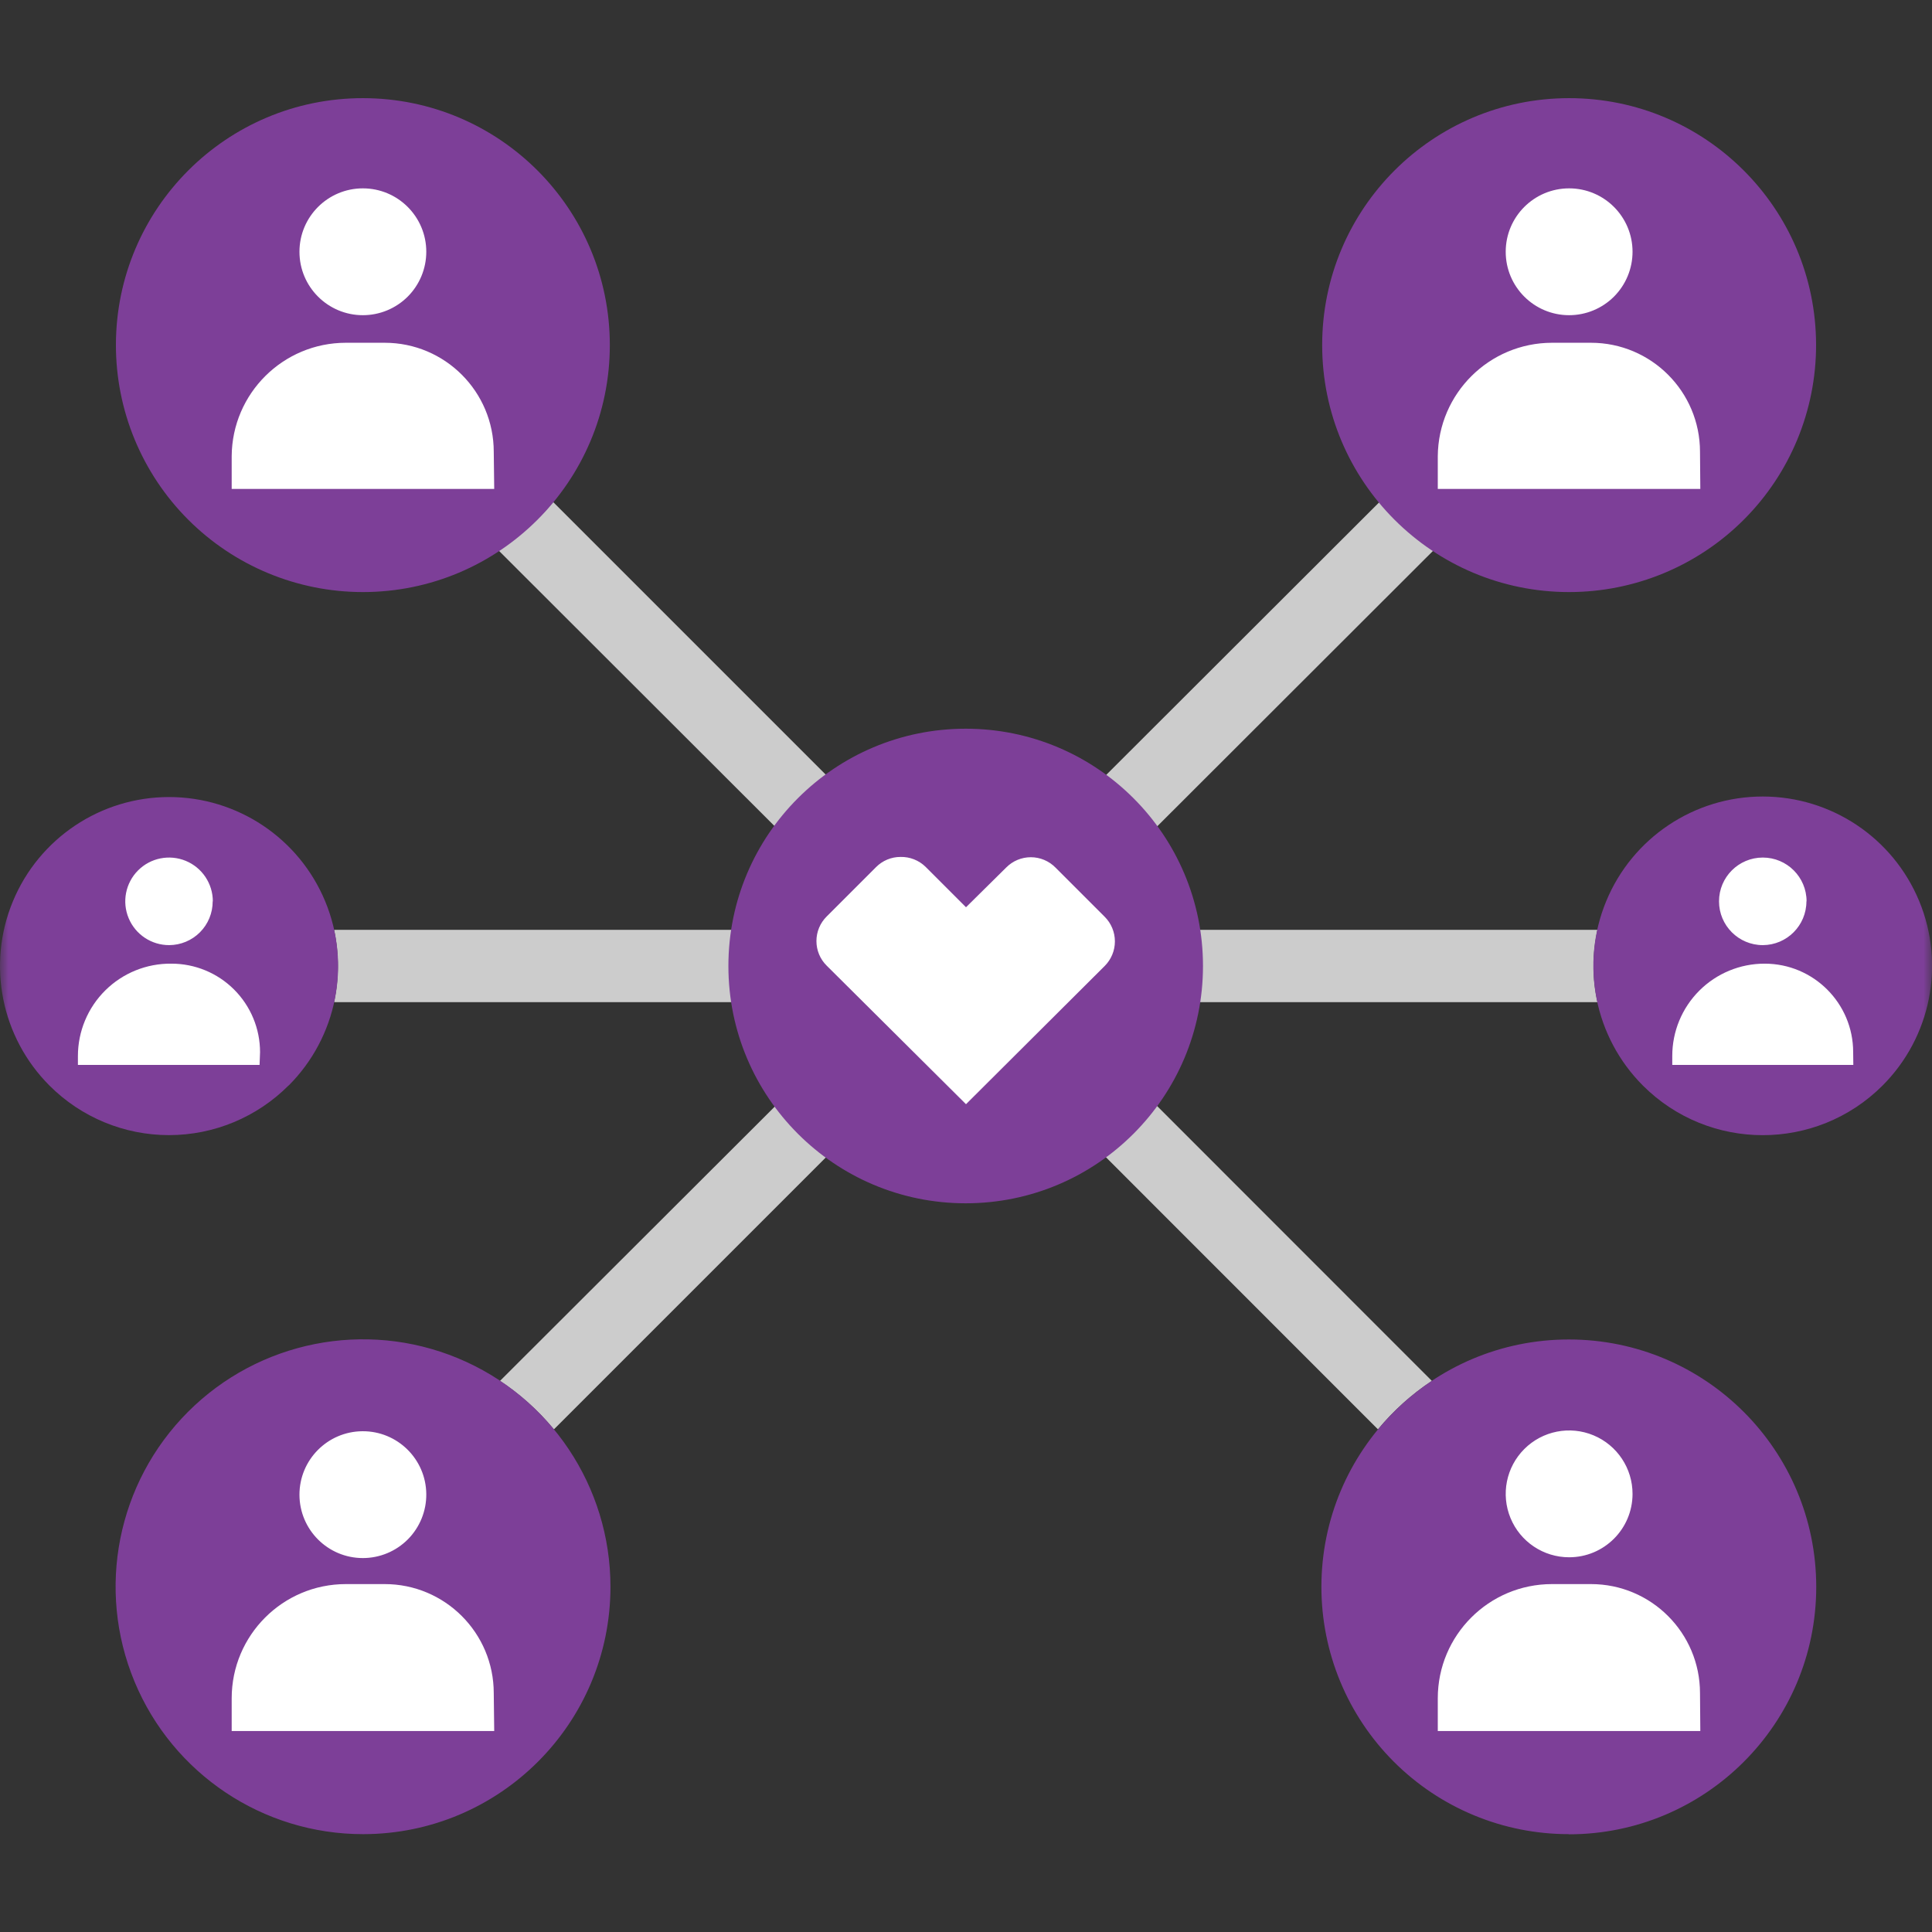 <?xml version="1.0" encoding="UTF-8"?>
<svg xmlns="http://www.w3.org/2000/svg" width="113" height="113" viewBox="0 0 113 113" fill="none">
  <rect x="0" y="0" width="113" height="113" fill="#333333" stroke="none"/>
  <g clip-path="url(#clip0_6_1170)">
    <mask id="mask0_6_1170" style="mask-type:luminance" maskUnits="userSpaceOnUse" x="0" y="0" width="113" height="113">
      <path d="M113 0H0V113H113V0Z" fill="white"></path>
    </mask>
    <g mask="url(#mask0_6_1170)">
      <path d="M93.435 58.614C93.125 57.221 93.125 55.778 93.435 54.386H61.622L83.839 32.196C82.654 31.412 81.591 30.457 80.686 29.361L56.501 53.511L32.351 29.361C31.435 30.46 30.36 31.415 29.162 32.196L51.379 54.386H19.539C19.839 55.779 19.839 57.221 19.539 58.614H51.434L29.244 80.767C30.429 81.551 31.492 82.506 32.397 83.602L56.501 59.498L80.595 83.602C81.5 82.506 82.563 81.551 83.748 80.767L61.604 58.614H93.435Z" fill="#CCCCCC"></path>
      <path d="M21.242 107.277C15.389 107.281 10.109 103.757 7.866 98.35C5.623 92.942 6.859 86.717 10.997 82.576C15.135 78.436 21.36 77.196 26.769 79.435C32.178 81.674 35.705 86.952 35.705 92.806C35.705 100.794 29.231 107.272 21.242 107.277ZM106.22 20.167C106.21 12.192 99.739 5.734 91.764 5.741C83.789 5.748 77.329 12.216 77.332 20.191C77.336 28.166 83.802 34.629 91.776 34.629C95.61 34.629 99.287 33.105 101.996 30.392C104.706 27.679 106.225 24.001 106.22 20.167ZM110.102 63.498C112.936 60.666 113.784 56.405 112.251 52.703C110.718 49.001 107.106 46.587 103.099 46.587C99.092 46.587 95.48 49.001 93.947 52.703C92.414 56.405 93.263 60.666 96.096 63.498C99.966 67.36 106.232 67.36 110.102 63.498ZM16.877 63.498C19.706 60.671 20.553 56.418 19.023 52.723C17.493 49.027 13.887 46.618 9.888 46.618C5.888 46.618 2.282 49.027 0.752 52.723C-0.778 56.418 0.069 60.671 2.898 63.498C4.752 65.353 7.268 66.394 9.89 66.392C12.512 66.39 15.026 65.346 16.877 63.489V63.498ZM91.758 107.286C99.75 107.286 106.229 100.807 106.229 92.815C106.229 84.823 99.75 78.344 91.758 78.344C83.766 78.344 77.287 84.823 77.287 92.815C77.287 96.652 78.812 100.332 81.526 103.044C84.24 105.757 87.921 107.279 91.758 107.277V107.286ZM21.224 34.629C29.199 34.629 35.665 28.166 35.668 20.191C35.672 12.216 29.211 5.748 21.236 5.741C13.262 5.734 6.79 12.192 6.78 20.167C6.775 24.001 8.295 27.679 11.004 30.392C13.714 33.105 17.39 34.629 21.224 34.629Z" fill="#7D3F98"></path>
      <path d="M28.906 28.596H13.551V26.682C13.576 23.011 16.559 20.048 20.231 20.048H22.5C26.023 20.048 28.879 22.904 28.879 26.427L28.906 28.596ZM24.933 14.726C24.933 12.678 23.273 11.017 21.224 11.017C19.176 11.017 17.515 12.678 17.515 14.726C17.515 16.775 19.176 18.435 21.224 18.435C22.208 18.435 23.151 18.044 23.847 17.349C24.542 16.653 24.933 15.71 24.933 14.726ZM99.449 28.596H84.094V26.682C84.124 23.013 87.104 20.053 90.774 20.048H93.052C96.575 20.048 99.431 22.904 99.431 26.427L99.449 28.596ZM95.485 14.726C95.485 12.678 93.825 11.017 91.776 11.017C89.728 11.017 88.067 12.678 88.067 14.726C88.067 16.775 89.728 18.435 91.776 18.435C92.76 18.435 93.704 18.044 94.399 17.349C95.094 16.653 95.485 15.71 95.485 14.726ZM28.906 101.244H13.551V99.331C13.551 95.642 16.542 92.651 20.231 92.651H22.5C26.023 92.651 28.879 95.507 28.879 99.03L28.906 101.244ZM24.933 87.383C24.913 85.34 23.244 83.698 21.2 83.711C19.157 83.724 17.509 85.388 17.515 87.432C17.522 89.476 19.18 91.129 21.224 91.129C22.214 91.129 23.163 90.733 23.86 90.03C24.556 89.326 24.943 88.374 24.933 87.383ZM99.449 101.244H84.094V99.331C84.094 95.642 87.085 92.651 90.774 92.651H93.052C96.575 92.651 99.431 95.507 99.431 99.03L99.449 101.244ZM95.485 87.383C95.489 85.883 94.588 84.527 93.201 83.95C91.816 83.373 90.219 83.689 89.157 84.749C88.094 85.809 87.775 87.405 88.349 88.792C88.922 90.179 90.275 91.083 91.776 91.083C93.821 91.083 95.48 89.428 95.485 87.383ZM15.182 62.286H4.557V61.767C4.557 60.323 5.135 58.938 6.162 57.923C7.189 56.908 8.58 56.346 10.024 56.363C11.399 56.361 12.718 56.905 13.69 57.876C14.663 58.847 15.21 60.165 15.21 61.539L15.182 62.286ZM12.448 52.718C12.448 51.681 11.823 50.747 10.866 50.351C9.908 49.956 8.805 50.176 8.074 50.91C7.342 51.645 7.125 52.748 7.525 53.704C7.924 54.661 8.86 55.282 9.897 55.279C10.573 55.276 11.222 55.005 11.698 54.525C12.175 54.045 12.442 53.395 12.439 52.718H12.448ZM108.398 62.286H97.809V61.767C97.806 60.333 98.375 58.957 99.389 57.943C100.403 56.929 101.779 56.361 103.213 56.363C106.072 56.363 108.389 58.681 108.389 61.539L108.398 62.286ZM105.664 52.718C105.664 51.304 104.518 50.157 103.104 50.157C101.689 50.157 100.543 51.304 100.543 52.718C100.543 54.132 101.689 55.279 103.104 55.279C104.514 55.274 105.655 54.129 105.655 52.718H105.664Z" fill="white"></path>
      <path d="M56.482 70.379C64.147 70.379 70.361 64.165 70.361 56.5C70.361 48.834 64.147 42.621 56.482 42.621C48.817 42.621 42.603 48.834 42.603 56.5C42.603 64.165 48.817 70.379 56.482 70.379Z" fill="#7D3F98"></path>
      <path d="M52.673 50.121C52.132 50.119 51.613 50.336 51.233 50.722L48.353 53.602C47.968 53.982 47.752 54.5 47.752 55.041C47.752 55.583 47.968 56.101 48.353 56.481L56.5 64.583L64.611 56.5C64.994 56.118 65.209 55.6 65.209 55.06C65.209 54.519 64.994 54.001 64.611 53.62L61.731 50.74C61.351 50.355 60.832 50.138 60.291 50.138C59.75 50.138 59.231 50.355 58.851 50.74L56.5 53.064L54.131 50.695C53.741 50.316 53.216 50.109 52.673 50.121Z" fill="white"></path>
    </g>
  </g>
  <defs>
    <clipPath id="clip0_6_1170">
      <rect width="113" height="113" fill="white"></rect>
    </clipPath>
  </defs>
</svg>
